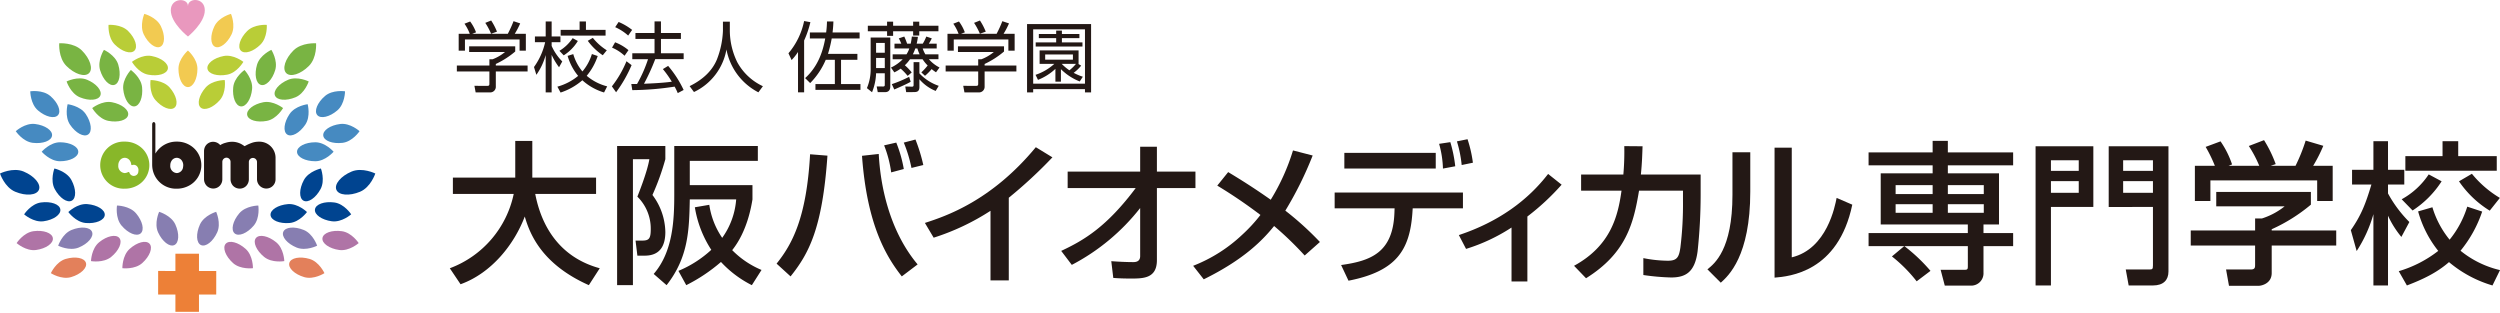 <svg id="レイヤー_1" data-name="レイヤー 1" xmlns="http://www.w3.org/2000/svg" viewBox="0 0 694 87" width="694" height="87" preserveAspectRatio="xMinYMid"><defs><style>.cls-1{fill:#231815;}.cls-2{fill:#88b729;}.cls-3{fill:#ed8037;}.cls-4{fill:#e998be;}.cls-5{fill:#b9cd37;}.cls-6{fill:#f2ca51;}.cls-7{fill:#79b443;}.cls-8{fill:#468ac1;}.cls-9{fill:#877eb1;}.cls-10{fill:#004490;}.cls-11{fill:#af74a6;}.cls-12{fill:#e3805b;}</style></defs><path class="cls-1" d="M143.026,14.3a24.033,24.033,0,0,1-5.387,3.457V18.2h8.823v1.633h-8.823v4.178a1.556,1.556,0,0,1-1.739,1.634h-3.861l-.339-1.824,3.457.021c.658,0,.7-.17.7-.658V19.837h-9.036V18.2h9.036V16.443h.912a12.141,12.141,0,0,0,3.436-2.015h-9.969V12.859h12.79ZM140.969,9.38a31.153,31.153,0,0,0,1.591-3.5l1.845.616A21.858,21.858,0,0,1,142.9,9.38h3.075v4.688h-1.739V10.95H129.07v3.118h-1.74V9.38h3.076a12.537,12.537,0,0,0-1.464-2.8l1.57-.615a11.655,11.655,0,0,1,1.633,3.012l-1.06.4Zm-4.645-.021a18.239,18.239,0,0,0-1.612-3.012l1.633-.657a16.821,16.821,0,0,1,1.612,3.1Z"/><path class="cls-1" d="M155.191,18.67a19.3,19.3,0,0,1-2.057-3.436V25.649H151.48V15.277a17.254,17.254,0,0,1-2.588,5.493l-.657-2.163a18.71,18.71,0,0,0,3.1-6.894h-2.842v-1.59h2.991V5.965h1.654v4.158h2.439v1.59h-2.439v1.04a14.415,14.415,0,0,0,2.948,4.305Zm-.466,5.388a15.53,15.53,0,0,0,5.769-2.991,15.355,15.355,0,0,1-2.927-5.557l1.57-.488a13.319,13.319,0,0,0,2.545,4.815A13.794,13.794,0,0,0,164.312,15l1.612.551a16.95,16.95,0,0,1-3.054,5.494,14.124,14.124,0,0,0,5.684,2.927l-.869,1.7a15.614,15.614,0,0,1-6.024-3.394,17.491,17.491,0,0,1-6.045,3.415Zm.573-9.948a11.665,11.665,0,0,0,3.669-3.521l1.442.785a12.106,12.106,0,0,1-3.924,3.988Zm7.36-8.145V8.3h5.451V9.889H155.637V8.3h5.26V5.965Zm4.666,9.375a16.683,16.683,0,0,1-4.157-4.008l1.4-.828a15.467,15.467,0,0,0,3.881,3.458Z"/><path class="cls-1" d="M169.86,23.973A29.311,29.311,0,0,0,173.911,17l1.421,1.082a36.885,36.885,0,0,1-4.306,7.529Zm3.52-8.5a11.86,11.86,0,0,0-3.478-2.249l.848-1.484a12.872,12.872,0,0,1,3.712,2.184Zm1-5.6a13.744,13.744,0,0,0-3.605-2.333l.954-1.442A16.214,16.214,0,0,1,175.48,8.3Zm11.094,8.421a29.646,29.646,0,0,1,4.305,6.681l-1.633.87a16.664,16.664,0,0,0-.87-1.8,79.619,79.619,0,0,1-11.75.975l-.276-1.7h1.591a36.823,36.823,0,0,0,3.054-6.894h-4.369V14.789H181.7V10.8h-5.3V9.168h5.3V5.944h1.782V9.168h5.536V10.8h-5.536v3.988h6.3v1.633h-7.89a58.855,58.855,0,0,1-3.118,6.83c2.036-.085,5.366-.233,7.721-.573a27.524,27.524,0,0,0-2.482-3.5Z"/><path class="cls-1" d="M202.6,6.008V8.574a20.115,20.115,0,0,0,2.079,8.718,15.554,15.554,0,0,0,7.1,6.639l-1.251,1.7a16.9,16.9,0,0,1-8.866-11.9,16.149,16.149,0,0,1-9.015,11.815l-1.209-1.634c3.882-1.909,6.321-4.411,7.551-7.338a24.51,24.51,0,0,0,1.7-8.018V6.008Z"/><path class="cls-1" d="M223.228,25.627h-1.7v-11.2a14.542,14.542,0,0,1-1.782,2.249l-.87-1.888a20.02,20.02,0,0,0,4.348-8.951l1.74.318a27.408,27.408,0,0,1-1.74,5.091Zm1.591-14.953V9.02h4.518a26.433,26.433,0,0,0,.233-3.055h1.782c-.021.722-.064,1.634-.233,3.055h7.508v1.654h-7.742a36.006,36.006,0,0,1-1.039,4.285h8.166v1.633h-4.539v6.745h5.388v1.612H226.368V23.337h5.387V16.592h-2.524a20.658,20.658,0,0,1-4.327,6.469l-1.4-1.379c3.754-3.372,5.006-7.826,5.578-11.008Z"/><path class="cls-1" d="M247.144,10.42V23.994c0,1.57-1.145,1.591-1.548,1.591h-1.93l-.3-1.591,1.781.021c.467,0,.467-.275.467-.487V20.346H243.2a15.284,15.284,0,0,1-1.124,5.26l-1.421-1.145a13.479,13.479,0,0,0,1.039-5.621V10.42Zm.785-4.412V7.153h5.557V6.008h1.7V7.153h5.324V8.68h-5.324V9.868h-1.7V8.68h-5.557V9.953h-1.676V8.68h-5.345V7.153h5.345V6.008Zm-2.312,5.918H243.2V14.64h2.418Zm0,4.157H243.2V18.9h2.418Zm6.342,4.984a14.989,14.989,0,0,0-1.93-2.015,11.673,11.673,0,0,1-1.761,1.04l-.933-1.337a11.274,11.274,0,0,0,3.266-2.312h-2.8V15.086h3.839a6.913,6.913,0,0,0,.785-1.633h-4.115V12.116H250.2a10.927,10.927,0,0,0-.7-1.463l1.527-.509a18.957,18.957,0,0,1,.785,1.972h1a18.89,18.89,0,0,0,.318-1.972l1.676.085a13.492,13.492,0,0,1-.339,1.887h1.7a12.181,12.181,0,0,0,.975-1.972l1.527.509a11.8,11.8,0,0,1-.827,1.463h2.185v1.337h-3.882a7.414,7.414,0,0,0,.743,1.633h3.627v1.357h-2.652a9.6,9.6,0,0,0,2.949,2.291l-.976,1.336a11.643,11.643,0,0,1-1.209-.89,15.869,15.869,0,0,1-1.845,1.866l-1.018-.954a16.015,16.015,0,0,0,1.76-1.909,10.027,10.027,0,0,1-1.421-1.74h-3.479a10.457,10.457,0,0,1-1.442,1.676,13.194,13.194,0,0,1,1.909,1.994Zm-4.391,2.291a35.167,35.167,0,0,0,4.815-2.036l.424,1.378c-1.124.658-3.012,1.464-4.56,2.143Zm7.657.806c0,1.336-.806,1.4-1.612,1.4l-2.057.021-.255-1.57,1.824.043c.276,0,.488-.021.488-.467V17.249h1.612v3.118a13.155,13.155,0,0,0,5.367,3.458l-.849,1.421A11.751,11.751,0,0,1,255.225,22ZM254.08,13.453a10.883,10.883,0,0,1-.679,1.633h1.888a9.952,9.952,0,0,1-.615-1.633Z"/><path class="cls-1" d="M278.717,14.3a24.033,24.033,0,0,1-5.387,3.457V18.2h8.823v1.633H273.33v4.178a1.557,1.557,0,0,1-1.74,1.634h-3.86l-.339-1.824,3.457.021c.658,0,.7-.17.7-.658V19.837h-9.036V18.2h9.036V16.443h.912a12.141,12.141,0,0,0,3.436-2.015h-9.969V12.859h12.79ZM276.66,9.38a31.153,31.153,0,0,0,1.591-3.5L280.1,6.5A21.858,21.858,0,0,1,278.59,9.38h3.075v4.688h-1.739V10.95H264.761v3.118h-1.74V9.38H266.1a12.537,12.537,0,0,0-1.464-2.8l1.57-.615a11.655,11.655,0,0,1,1.633,3.012l-1.06.4Zm-4.645-.021A18.239,18.239,0,0,0,270.4,6.347l1.633-.657a16.887,16.887,0,0,1,1.612,3.1Z"/><path class="cls-1" d="M302.888,25.649h-1.7v-.912H286.81v.912h-1.7V6.687h17.775Zm-1.7-17.5H286.81V23.231h14.381ZM300.13,18.225a11.119,11.119,0,0,1-2.078,1.994A15.124,15.124,0,0,0,300.6,21.3l-.87,1.315A15.487,15.487,0,0,1,294.51,19.2v3.478h-1.528V19.116a15.2,15.2,0,0,1-4.836,3.054l-.678-1.4a14.524,14.524,0,0,0,5.2-3.033h-4.072V13.983h10.817v3.754h-.085Zm-.488-7.636h-4.857v1.188h5.706v1.145H287.51V11.777h5.684V10.589H288.38V9.444h4.814V8.489h1.591v.955h4.857Zm-1.8,4.539h-7.7v1.443h7.7Zm-3.1,2.609a13.522,13.522,0,0,0,2.121,1.782,12.053,12.053,0,0,0,1.824-1.782Z"/><path class="cls-1" d="M124.868,74.468a28.162,28.162,0,0,0,17.741-20.641H125.721V49.306h17.314V39.114h4.734V49.306h17.7v4.521H148.579c1.749,9.084,6.824,17.613,17.912,20.641l-3.028,4.691C150.541,73.4,147.129,65.171,145.679,60.1c-2.942,7.762-9.211,15.694-17.826,18.807Z"/><path class="cls-1" d="M171.312,40.521H184.7v3.668a68.849,68.849,0,0,1-3.582,9.936A17.533,17.533,0,0,1,184.7,64.4c0,3.668-1.365,6.568-5.715,6.568h-2.047l-.512-4.18h1.834c1.877,0,2.388-.511,2.388-3.155a12.448,12.448,0,0,0-3.71-9.042c.171-.469,2.729-6.738,3.327-10.4H175.7v34.97h-4.392ZM196.9,56.855a21.736,21.736,0,0,0,3.582,9.169,20.95,20.95,0,0,0,3.881-10.662H191.484c-.171,8.4-.342,16.035-6.44,23.8l-3.582-3.113c5.373-6.184,5.714-15.054,5.714-22.091V40.521h23.2v4.137H191.484V51.4h17.4v3.966c-.341,2.047-1.492,8.913-5.629,14.073a24.777,24.777,0,0,0,8.146,5.5l-2.687,4.222a29.987,29.987,0,0,1-8.572-6.44,46.526,46.526,0,0,1-9.638,6.44l-2.175-3.966a31.013,31.013,0,0,0,9.126-5.843,30.468,30.468,0,0,1-4.563-11.813Z"/><path class="cls-1" d="M215.58,73.188c4.351-5.416,8.317-12.751,9.3-30.364l4.819.384c-1.407,20.3-5.2,27.208-10.235,33.52Zm28.361-30.449c.426,8.486,2.814,21.152,10.789,30.663l-4.392,3.326C246.2,71.44,240.7,62.74,239.292,43.25Zm3.454,5.117a32.068,32.068,0,0,0-1.962-7.505l3.369-.768a35.907,35.907,0,0,1,2.09,7.335Zm5.629-1.236a38.253,38.253,0,0,0-2.132-7.037l3.241-.853a46.635,46.635,0,0,1,2.175,7.079Z"/><path class="cls-1" d="M280.039,77.837h-5.075V58.518a65.231,65.231,0,0,1-15.779,7.463l-2.431-4.094c5.758-1.876,18.424-6.056,30.791-21.025l4.606,2.815a127.026,127.026,0,0,1-12.112,11.216Z"/><path class="cls-1" d="M294.589,69.649c6.4-2.986,12.666-6.738,20.684-17.443H296.381V47.643H316.51V40.734h4.648v6.909h10.7v4.563h-10.7v20c0,5.118-3.8,5.118-7.335,5.118-2.175,0-3.625-.085-4.776-.17l-.555-4.649c1.791.128,4.094.256,6.056.256.512,0,1.962,0,1.962-1.663V57.75a58.516,58.516,0,0,1-18.978,15.78Z"/><path class="cls-1" d="M362.179,70.928a92.029,92.029,0,0,0-8.486-8.188c-3.071,3.795-8.188,9.212-19.532,14.8l-2.943-3.753a42.127,42.127,0,0,0,13.519-8.529,43.455,43.455,0,0,0,5.16-5.587,135.013,135.013,0,0,0-11.983-8.145l3.027-3.753c2.687,1.621,6.739,4.094,11.813,7.676a58.425,58.425,0,0,0,6.184-13.689l5.459,1.407a98.5,98.5,0,0,1-7.591,15.31,83.969,83.969,0,0,1,9.6,8.7Z"/><path class="cls-1" d="M406.113,53.443v4.393H392.167l-.085,1.236c-.725,10.321-4.435,16.249-17.741,18.85l-2.047-4.35c8.273-1.151,14.414-3.454,14.8-14.542l.043-1.194H370.5V53.443Zm-7.549-11v4.35H373.19V42.44Zm2,4.35a28,28,0,0,0-1.067-6.866l3.114-.469a37.354,37.354,0,0,1,1.364,6.7Zm5.2-.981a33.586,33.586,0,0,0-1.323-6.567l2.943-.6a34.682,34.682,0,0,1,1.493,6.525Z"/><path class="cls-1" d="M424,78.135H419.6V63.166a50.03,50.03,0,0,1-12.623,5.928l-2-3.838c11.174-3.71,19.234-9.766,24.778-16.973l3.753,2.985A65.973,65.973,0,0,1,424,60.1Z"/><path class="cls-1" d="M472.1,48.453v5.63a148.08,148.08,0,0,1-.853,15.736c-.767,5.672-3.241,7.208-7.335,7.208a62.457,62.457,0,0,1-7.719-.683V71.653a36.129,36.129,0,0,0,6.824.725c2.558,0,3.07-1.023,3.454-3.625a98.142,98.142,0,0,0,.725-13.092v-2.73h-12.2c-1.493,8.956-3.5,17.315-14.713,24.309l-3.327-3.455c10.278-5.629,12.2-13.9,13.178-20.854H438.916V48.453h11.728a73.309,73.309,0,0,0,.256-7.889l5.075.042c-.085,2.133-.128,4.564-.469,7.847Z"/><path class="cls-1" d="M485.877,53.187c0,17.912-6.056,23.37-8.188,25.29l-3.71-3.711c1.962-1.578,6.951-5.458,6.951-20.641V42.27h4.947ZM497.392,71.44c9.809-2.346,12.026-14.329,12.453-16.5l4.35,1.876c-3.924,18.765-17.528,19.916-21.579,20.257V40.99h4.776Z"/><path class="cls-1" d="M528.611,68.327h-9.894V64.7h27.55V62.314H522.086v-14.2H536.5V45.9H518.717V42.312H536.5v-3.2h4.222v3.2h18.125V45.9H540.723v2.217h14.2v14.2h-4.307V64.7h8.231v3.625h-8.231v7.335a3.42,3.42,0,0,1-3.625,3.625H539.87l-1.152-4.393h6.7c.81,0,.853-.213.853-1.109V68.327H528.654a47.091,47.091,0,0,1,7.25,6.866l-3.838,2.9a40.5,40.5,0,0,0-6.867-6.909ZM526.223,51.4v2.473H536.5V51.4Zm0,5.288v2.388H536.5V56.684Zm14.5-5.288v2.473H550.7V51.4Zm0,5.288v2.388H550.7V56.684Z"/><path class="cls-1" d="M565.076,40.606h16.035V57.452H569.34V79.244h-4.264Zm4.264,6.824h7.72V44.487h-7.72Zm0,6.1h7.72V50.287h-7.72Zm28.318,3.924H585.376V40.606h16.589V75.363c0,2.346-1.365,3.881-4.307,3.881h-6.739l-.81-4.435h6.4c.981,0,1.152-.043,1.152-1.152ZM589.384,47.43h8.274V44.487h-8.274Zm0,6.1h8.274V50.287h-8.274Z"/><path class="cls-1" d="M641.5,53.272v3.54a46.581,46.581,0,0,1-10.875,6.824v.341h17.912v4.179H630.625V75.79c0,3.07-3.07,3.54-3.5,3.54h-8.359l-.81-4.521h6.866c1.194,0,1.194-.6,1.194-1.365V68.156H608.15V63.977h17.869V60.65H627.9a19.553,19.553,0,0,0,6.311-3.369H615.23V53.272Zm-26.654-7.249a37.837,37.837,0,0,0-2.559-5.246l4.137-1.535a25.621,25.621,0,0,1,3.2,6.4l-.98.384h8.529a33.7,33.7,0,0,0-2.9-5.5l4.222-1.62a34.548,34.548,0,0,1,3.241,6.652l-1.407.47h6.908a48.332,48.332,0,0,0,2.815-7l4.9,1.45a42.423,42.423,0,0,1-2.814,5.545h5.416v9.766h-4.307V50.074h-29.64v5.715H609.3V46.023Z"/><path class="cls-1" d="M652.59,63.891c2.943-4.222,4.137-7.42,5.715-12.666h-5.374V47.131h5.928V39.2h4.051v7.932h4.521v4.094H662.91V53.7a34.4,34.4,0,0,0,5.928,7.932l-2.217,4.137a26.774,26.774,0,0,1-3.711-5.885V79.244h-4.051V59.456a37.582,37.582,0,0,1-4.649,10.235Zm36.463-5.16a34.408,34.408,0,0,1-6.013,10.875A27.184,27.184,0,0,0,694,74.98l-2.09,4.264a33.359,33.359,0,0,1-12.069-6.482c-3.412,2.985-7.335,4.819-11.685,6.482l-2.26-3.966a33.038,33.038,0,0,0,10.96-5.629,30.632,30.632,0,0,1-5.587-10.96l3.966-1.152a25.965,25.965,0,0,0,4.777,9,27.307,27.307,0,0,0,4.9-9.169Zm-11.259-8.4a27.037,27.037,0,0,1-8.06,8.1l-3.028-3.114a21.312,21.312,0,0,0,7.506-6.908ZM678.05,39.2h4.35v4.137h10.7v4.051H667.729V43.336H678.05ZM686.2,48.24a29.381,29.381,0,0,0,7.762,6.7l-2.814,3.539a28.159,28.159,0,0,1-8.53-8.145Z"/><path class="cls-1" d="M53.655,40.974a6.9,6.9,0,0,0-4.583-1.66,6.793,6.793,0,0,0-5.94,3.322V34.5c0-.336-.2-.612-.444-.612s-.445.276-.445.612V45.939h.008a6.609,6.609,0,0,0,6.821,6.441,7.064,7.064,0,0,0,3.5-.9,6.437,6.437,0,0,0,1.083-10.506m-2.833,5.392a1.839,1.839,0,0,1-1.75,1.682,1.952,1.952,0,0,1-1.8-2.167,2.2,2.2,0,0,1,.3-1.152,1.726,1.726,0,0,1,1.5-.923,1.753,1.753,0,0,1,1.5.923,2.183,2.183,0,0,1,.3,1.127A4.36,4.36,0,0,1,50.822,46.366Z"/><path class="cls-2" d="M34.643,52.38a7.073,7.073,0,0,0,3.5-.9,6.437,6.437,0,0,0,1.081-10.506,6.9,6.9,0,0,0-4.585-1.66,6.539,6.539,0,1,0,0,13.066m3.8-5.137a3.652,3.652,0,0,1-.033.369,1.251,1.251,0,0,1-1.027,1.194,1.221,1.221,0,0,1-.253.034,1.3,1.3,0,0,1-1.211-.951.253.253,0,0,0-.342-.111l0-.009a2.146,2.146,0,0,1-.941.275,1.951,1.951,0,0,1-1.794-2.165,2.2,2.2,0,0,1,.3-1.153,1.719,1.719,0,0,1,1.5-.921,1.748,1.748,0,0,1,1.5.921,2.081,2.081,0,0,1,.279.837.264.264,0,0,0,.237.281,1.191,1.191,0,0,1,.473-.1,1.271,1.271,0,0,1,1.094.673A1.577,1.577,0,0,1,38.447,47.243Z"/><path class="cls-1" d="M71.808,39.332a5.8,5.8,0,0,0-1.825.3,13.917,13.917,0,0,0-1.431.6l-.439.231-.208.115-.21-.139-.253-.162a5.448,5.448,0,0,0-3-.924,6.18,6.18,0,0,0-1.778.279,5.227,5.227,0,0,0-1.525.645l0,.015a2.483,2.483,0,0,0-.176-.194,2.613,2.613,0,0,0-1.8-.738,2.521,2.521,0,0,0-1.781.738,2.55,2.55,0,0,0-.685,1.308,2.734,2.734,0,0,0-.059.558v7.783A2.661,2.661,0,0,0,57.4,51.6a2.606,2.606,0,0,0,1.8.739,2.514,2.514,0,0,0,1.778-.739,2.606,2.606,0,0,0,.74-1.848V44.9a1.178,1.178,0,0,1,1.2-1.132A1.162,1.162,0,0,1,64,44.92v4.828a2.733,2.733,0,0,0,.714,1.848,2.559,2.559,0,0,0,1.828.762,2.5,2.5,0,0,0,1.777-.716,2.675,2.675,0,0,0,.763-1.872v-4.8a1.132,1.132,0,0,1,1.132-1.13,1.153,1.153,0,0,1,1.131,1.153v4.758a2.588,2.588,0,0,0,2.61,2.587,2.557,2.557,0,0,0,2.538-2.587V43.7a4.483,4.483,0,0,0-4.686-4.365"/><rect class="cls-3" x="48.695" y="70.43" width="6.539" height="16.129"/><rect class="cls-3" x="48.695" y="70.43" width="6.539" height="16.129" transform="translate(-26.572 130.396) rotate(-89.954)"/><path class="cls-4" d="M52.18,10.139s-4.767-3.7-4.767-7.28c0-3.544,4.766-3.537,4.767-1.182,0-2.362,4.674-2.454,4.674,1.182C56.854,6.369,52.18,10.139,52.18,10.139Z"/><path class="cls-5" d="M35.577,8.624c1.982,1.982,2.756,4.423,1.727,5.452s-3.469.255-5.451-1.728S30.126,6.9,30.126,6.9,33.6,6.642,35.577,8.624Z"/><path class="cls-6" d="M44.65,7.258c1.225,2.522,1.158,5.081-.15,5.717s-3.362-.893-4.587-3.414.149-5.717.149-5.717S43.424,4.737,44.65,7.258Z"/><path class="cls-6" d="M54.806,19.1c0,2.8-1.179,5.076-2.633,5.076S49.539,21.9,49.539,19.1s2.634-5.077,2.634-5.077S54.806,16.294,54.806,19.1Z"/><path class="cls-7" d="M22.729,14.011c2.286,2.287,3.178,5.1,1.992,6.289s-4,.294-6.288-1.993-1.992-6.288-1.992-6.288S20.442,11.725,22.729,14.011Z"/><path class="cls-8" d="M9.731,34.418c2.782.341,4.894,1.788,4.717,3.232s-2.576,2.337-5.359,2-4.717-3.232-4.717-3.232S6.948,34.076,9.731,34.418Z"/><path class="cls-7" d="M32.829,17.945c.8,2.686.326,5.2-1.067,5.619s-3.175-1.423-3.979-4.108,1.067-5.618,1.067-5.618S32.025,15.26,32.829,17.945Z"/><path class="cls-9" d="M37.767,59.224c1.812,2.139,2.381,4.635,1.272,5.575s-3.479-.031-5.291-2.17-1.272-5.576-1.272-5.576S35.955,57.085,37.767,59.224Z"/><path class="cls-7" d="M24.184,22.142c2.586,1.082,4.228,3.047,3.667,4.389s-3.113,1.552-5.7.47-3.666-4.388-3.666-4.388S21.6,21.06,24.184,22.142Z"/><path class="cls-10" d="M6.574,47.623c2.983,1.248,4.877,3.514,4.229,5.062s-3.59,1.791-6.574.543S0,48.166,0,48.166,3.591,46.375,6.574,47.623Z"/><path class="cls-11" d="M35.981,69.1c2.084-1.875,4.562-2.518,5.535-1.437s.072,3.478-2.013,5.353-5.535,1.437-5.535,1.437S33.9,70.974,35.981,69.1Z"/><path class="cls-11" d="M27.533,67.237c2.174-1.77,4.681-2.29,5.6-1.162s-.1,3.477-2.275,5.247-5.6,1.161-5.6,1.161S25.358,69.006,27.533,67.237Z"/><path class="cls-9" d="M19.846,63.845c2.594-1.063,5.144-.834,5.7.512s-1.105,3.3-3.7,4.362-5.7-.513-5.7-.513S17.252,64.908,19.846,63.845Z"/><path class="cls-10" d="M11.37,56.205c2.778-.375,5.188.488,5.383,1.93s-1.9,2.914-4.677,3.29S6.693,59.5,6.693,59.5,8.592,56.581,11.37,56.205Z"/><path class="cls-8" d="M23.8,31.659c1.569,2.323,1.864,4.866.659,5.68S21,36.93,19.435,34.606s-.658-5.68-.658-5.68S22.231,29.335,23.8,31.659Z"/><path class="cls-10" d="M19.83,49.988c1.334,2.466,1.377,5.026.1,5.718s-3.4-.747-4.731-3.213-.1-5.718-.1-5.718S18.5,47.522,19.83,49.988Z"/><path class="cls-10" d="M24.243,56.66c2.794.232,4.961,1.6,4.84,3.046s-2.483,2.435-5.277,2.2-4.84-3.046-4.84-3.046S21.45,56.427,24.243,56.66Z"/><path class="cls-5" d="M42.11,15.552c2.753.534,4.759,2.124,4.483,3.552s-2.733,2.153-5.485,1.619-4.482-3.551-4.482-3.551S39.358,15.019,42.11,15.552Z"/><path class="cls-8" d="M16.66,39.495c2.8.006,5.073,1.191,5.069,2.645s-2.279,2.628-5.082,2.622-5.07-2.646-5.07-2.646S13.856,39.488,16.66,39.495Z"/><path class="cls-12" d="M18.25,71.876c2.69-.788,5.2-.294,5.611,1.1s-1.441,3.166-4.132,3.953-5.611-1.1-5.611-1.1S15.559,72.663,18.25,71.876Z"/><path class="cls-11" d="M9.286,64.18c2.778-.382,5.189.478,5.387,1.919S12.78,69.017,10,69.4s-5.388-1.919-5.388-1.919S6.509,64.561,9.286,64.18Z"/><path class="cls-7" d="M31.086,28.381c2.752.533,4.759,2.123,4.482,3.551s-2.732,2.153-5.485,1.62S25.6,30,25.6,30,28.333,27.847,31.086,28.381Z"/><path class="cls-7" d="M39.444,24.223c.278,2.79-.67,5.168-2.117,5.312s-2.846-2-3.124-4.789,2.117-5.313,2.117-5.313S39.166,21.433,39.444,24.223Z"/><path class="cls-5" d="M47.114,24.31c1.844,2.112,2.45,4.6,1.355,5.556s-3.479.02-5.323-2.092-1.354-5.556-1.354-5.556S45.27,22.2,47.114,24.31Z"/><path class="cls-9" d="M48.678,62.318c1.165,2.55,1.037,5.107-.286,5.712s-3.34-.973-4.505-3.522.286-5.712.286-5.712S47.513,59.769,48.678,62.318Z"/><path class="cls-8" d="M13.969,26.654c2.127,1.826,3.083,4.2,2.136,5.3s-3.44.518-5.567-1.308-2.136-5.3-2.136-5.3S11.842,24.828,13.969,26.654Z"/><path class="cls-5" d="M68.607,8.624c-1.983,1.982-2.756,4.423-1.727,5.452s3.469.255,5.451-1.728S74.058,6.9,74.058,6.9,70.589,6.642,68.607,8.624Z"/><path class="cls-6" d="M59.534,7.258c-1.226,2.522-1.159,5.081.15,5.717s3.362-.893,4.587-3.414-.15-5.717-.15-5.717S60.759,4.737,59.534,7.258Z"/><path class="cls-7" d="M81.455,14.011c-2.287,2.287-3.179,5.1-1.992,6.289s4,.294,6.288-1.993,1.992-6.288,1.992-6.288S83.741,11.725,81.455,14.011Z"/><path class="cls-8" d="M94.453,34.418c-2.783.341-4.895,1.788-4.717,3.232s2.576,2.337,5.359,2,4.717-3.232,4.717-3.232S97.236,34.076,94.453,34.418Z"/><path class="cls-7" d="M71.355,17.945c-.8,2.686-.326,5.2,1.067,5.619S75.6,22.141,76.4,19.456s-1.068-5.618-1.068-5.618S72.159,15.26,71.355,17.945Z"/><path class="cls-9" d="M66.417,59.224c-1.812,2.139-2.382,4.635-1.272,5.575s3.479-.031,5.291-2.17,1.272-5.576,1.272-5.576S68.229,57.085,66.417,59.224Z"/><path class="cls-7" d="M80,22.142c-2.587,1.082-4.228,3.047-3.667,4.389s3.113,1.552,5.7.47S85.7,22.613,85.7,22.613,82.586,21.06,80,22.142Z"/><path class="cls-10" d="M97.61,47.623c-2.983,1.248-4.877,3.514-4.23,5.062s3.591,1.791,6.574.543,4.23-5.062,4.23-5.062S100.593,46.375,97.61,47.623Z"/><path class="cls-11" d="M68.2,69.1c-2.084-1.875-4.562-2.518-5.535-1.437S62.6,71.14,64.68,73.015s5.535,1.437,5.535,1.437S70.287,70.974,68.2,69.1Z"/><path class="cls-11" d="M76.651,67.237c-2.174-1.77-4.681-2.29-5.6-1.162s.1,3.477,2.274,5.247,5.6,1.161,5.6,1.161S78.826,69.006,76.651,67.237Z"/><path class="cls-9" d="M84.338,63.845c-2.594-1.063-5.144-.834-5.7.512s1.105,3.3,3.7,4.362,5.7-.513,5.7-.513S86.932,64.908,84.338,63.845Z"/><path class="cls-10" d="M92.814,56.205c-2.778-.375-5.189.488-5.384,1.93s1.9,2.914,4.678,3.29,5.383-1.93,5.383-1.93S95.592,56.581,92.814,56.205Z"/><path class="cls-8" d="M80.383,31.659c-1.569,2.323-1.863,4.866-.658,5.68s3.454-.409,5.023-2.733.659-5.68.659-5.68S81.952,29.335,80.383,31.659Z"/><path class="cls-10" d="M84.353,49.988c-1.333,2.466-1.376,5.026-.1,5.718s3.4-.747,4.731-3.213.1-5.718.1-5.718S85.686,47.522,84.353,49.988Z"/><path class="cls-10" d="M79.94,56.66c-2.793.232-4.96,1.6-4.839,3.046s2.483,2.435,5.277,2.2,4.84-3.046,4.84-3.046S82.734,56.427,79.94,56.66Z"/><path class="cls-5" d="M62.073,15.552c-2.752.534-4.759,2.124-4.482,3.552s2.732,2.153,5.485,1.619,4.482-3.551,4.482-3.551S64.826,15.019,62.073,15.552Z"/><path class="cls-8" d="M87.524,39.495c-2.8.006-5.073,1.191-5.07,2.645s2.279,2.628,5.083,2.622,5.07-2.646,5.07-2.646S90.328,39.488,87.524,39.495Z"/><path class="cls-12" d="M85.934,71.876c-2.691-.788-5.2-.294-5.612,1.1s1.442,3.166,4.133,3.953,5.611-1.1,5.611-1.1S88.625,72.663,85.934,71.876Z"/><path class="cls-11" d="M94.9,64.18c-2.778-.382-5.19.478-5.388,1.919s1.894,2.918,4.671,3.3,5.387-1.919,5.387-1.919S97.675,64.561,94.9,64.18Z"/><path class="cls-7" d="M73.1,28.381c-2.752.533-4.759,2.123-4.482,3.551s2.732,2.153,5.484,1.62S78.583,30,78.583,30,75.85,27.847,73.1,28.381Z"/><path class="cls-7" d="M64.74,24.223c-.278,2.79.669,5.168,2.117,5.312s2.846-2,3.124-4.789-2.117-5.313-2.117-5.313S65.018,21.433,64.74,24.223Z"/><path class="cls-5" d="M57.07,24.31c-1.844,2.112-2.451,4.6-1.355,5.556s3.479.02,5.322-2.092,1.355-5.556,1.355-5.556S58.914,22.2,57.07,24.31Z"/><path class="cls-9" d="M55.506,62.318c-1.165,2.55-1.037,5.107.286,5.712s3.34-.973,4.5-3.522-.286-5.712-.286-5.712S56.671,59.769,55.506,62.318Z"/><path class="cls-8" d="M90.215,26.654c-2.127,1.826-3.084,4.2-2.136,5.3s3.44.518,5.567-1.308,2.136-5.3,2.136-5.3S92.342,24.828,90.215,26.654Z"/></svg>